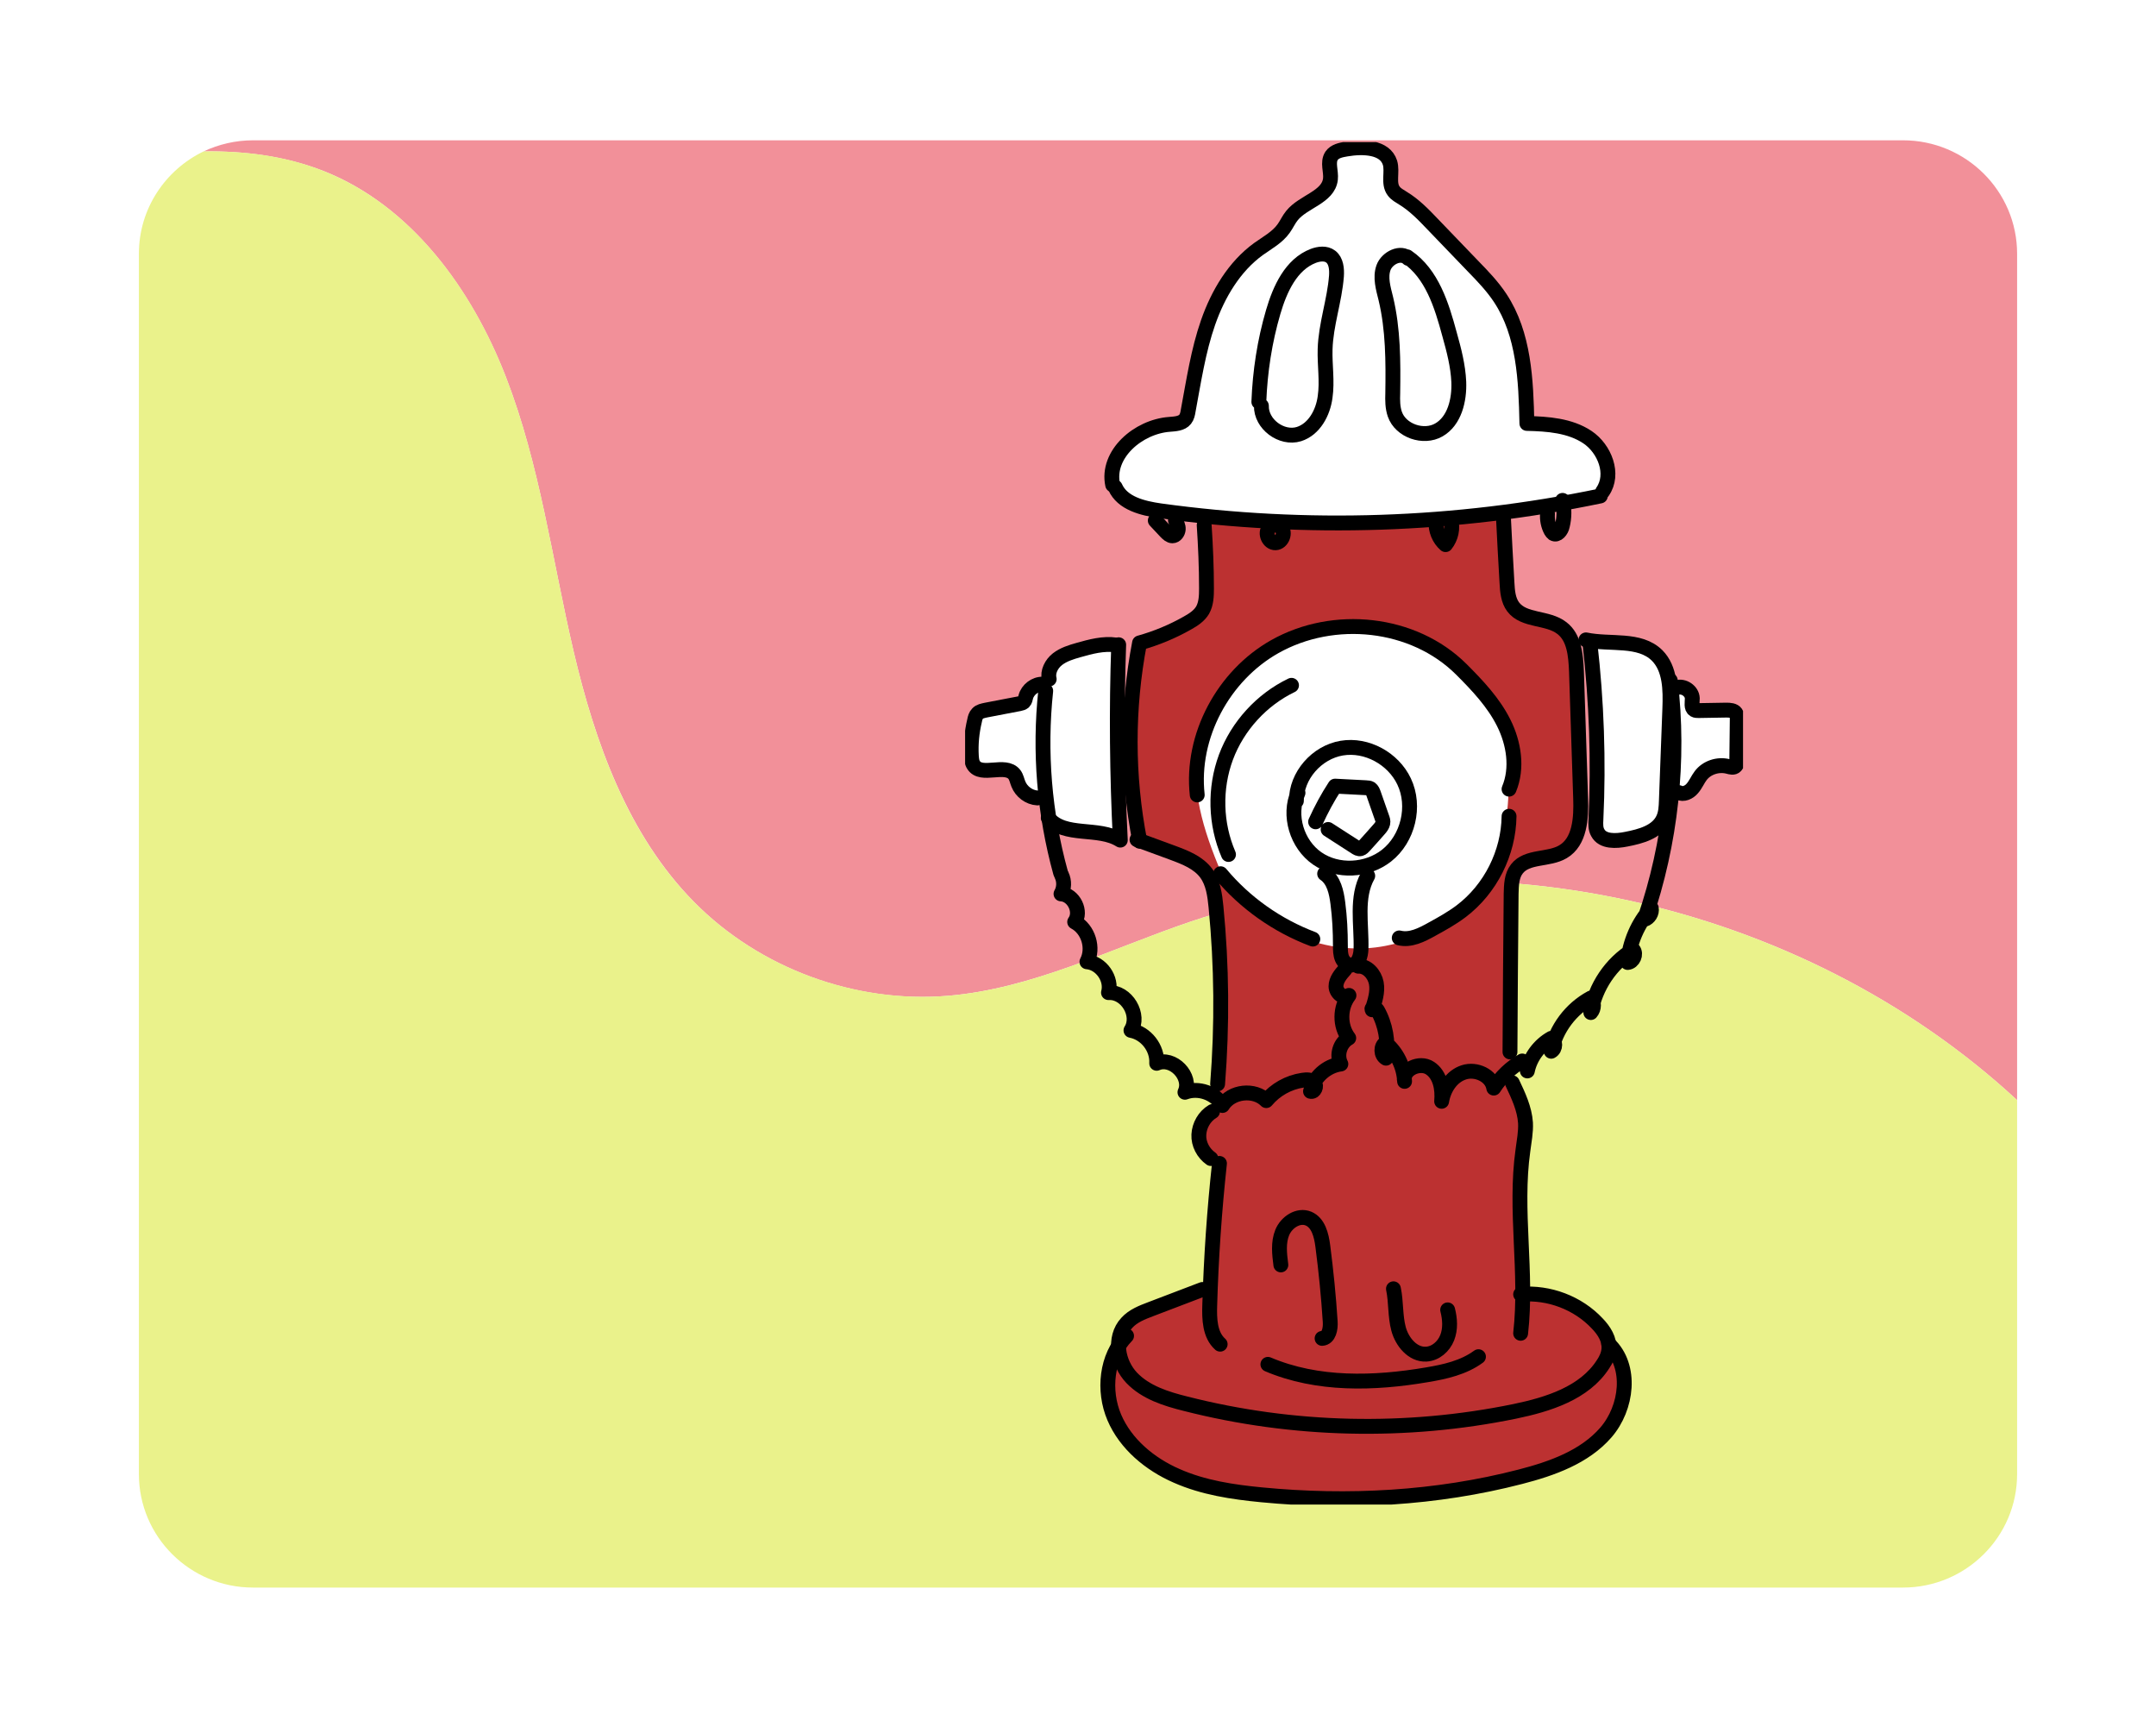 <svg width="683" height="547" viewBox="0 0 683 547" fill="none" xmlns="http://www.w3.org/2000/svg">
<g filter="url(#filter0_d)">
<path d="M376.988 287.946C351.653 296.557 327.063 309.15 300.331 311.373C270.897 313.873 240.626 302.668 219.948 281.742C198.897 260.444 188.465 231.091 181.666 202.109C174.866 173.033 171.048 143.217 160.243 115.346C149.438 87.567 130.344 61.177 102.494 50.158C90.385 45.435 77.532 43.769 64.492 43.954C69.242 41.732 74.551 40.435 80.14 40.435H602.86C622.793 40.435 639 56.547 639 76.363V344.429C570.446 281.001 465.846 257.852 376.988 287.946Z" fill="#F29099"/>
</g>
<g filter="url(#filter1_d)">
<path d="M64.492 43.954C77.532 43.769 90.385 45.343 102.494 50.158C130.344 61.177 149.531 87.567 160.243 115.346C171.048 143.125 174.866 173.033 181.666 202.109C188.465 231.184 198.897 260.537 219.948 281.742C240.626 302.668 270.897 313.78 300.331 311.373C327.063 309.15 351.559 296.557 376.988 287.946C465.846 257.852 570.446 281.001 639 344.429V462.86C639 482.676 622.793 498.788 602.86 498.788H80.14C60.207 498.788 44 482.676 44 462.86V76.363C44 62.103 52.383 49.787 64.492 43.954Z" fill="#EAF28B"/>
</g>
<g clip-path="url(#clip0)">
<path d="M358.133 215.646C358.5 211.976 359.087 208.086 361.436 205.151C365.913 199.426 374.94 199.426 379.71 193.994C384.847 188.123 382.719 179.168 382.059 171.388C381.838 168.893 382.205 165.663 384.627 164.783C385.434 164.489 386.389 164.563 387.269 164.563C398.425 165.296 409.506 164.563 420.662 165.296C438.055 166.471 454.935 166.251 472.622 163.241C474.016 163.021 475.778 164.122 476.438 165.37C476.658 165.81 476.658 166.324 476.658 166.764C476.732 171.976 476.805 177.113 476.952 182.324C477.025 185.26 477.099 188.416 478.787 190.838C482.236 195.903 490.236 195.315 494.786 199.426C498.382 202.655 499.042 208.086 499.409 212.931C500.437 226.656 501.097 240.234 501.464 253.959C501.538 256.748 501.611 259.61 500.51 262.179C498.162 267.978 491.41 270.253 485.539 272.308C483.777 272.969 481.869 273.703 480.695 275.244C479.374 277.005 479.3 279.354 479.3 281.483C479.227 298.217 479.154 314.951 479.08 331.685C479.08 334.328 479.08 336.97 479.521 339.539C480.108 343.135 481.575 346.511 482.383 350.035C484.364 358.769 481.282 367.356 481.649 376.164C482.016 386.219 482.383 396.274 482.676 406.256C482.676 407.137 482.75 408.091 483.41 408.751C484.071 409.412 485.025 409.412 485.979 409.485C501.244 410.219 514.528 424.458 514.234 439.725C514.087 445.523 512.106 451.468 507.776 455.285C505.354 457.34 502.418 458.734 499.483 459.909C467.485 473.193 431.817 476.79 397.47 472.019C384.627 470.184 371.344 466.954 361.656 458.294C351.969 449.633 347.345 434.22 354.317 423.284C359.675 414.917 370.023 411.32 379.637 409.045C380.517 408.825 381.471 408.605 382.132 407.944C382.792 407.21 382.866 406.183 382.939 405.228C383.893 393.925 384.921 382.622 385.875 371.319C386.022 369.778 386.095 368.09 385.361 366.695C384.407 364.861 382.279 364.053 381.031 362.365C378.169 358.402 381.912 353.337 384.26 349.08C387.636 342.842 386.609 335.208 386.756 328.383C386.902 319.502 386.902 310.621 386.756 301.74C386.682 297.116 385.948 292.492 385.361 287.868C384.847 284.198 384.334 280.455 382.205 277.446C379.05 273.042 373.619 271.721 368.848 269.959C362.684 267.757 360.629 266.803 359.601 260.344C357.106 245.739 356.519 230.692 358.133 215.646Z" fill="#BC3131"/>
<path d="M352.042 151.718C351.748 147.608 353.95 143.645 357.179 141.076C360.408 138.507 364.371 137.112 368.334 136.085C370.536 135.571 372.958 135.057 374.499 133.369C375.527 132.268 376.04 130.8 376.407 129.332C379.857 117.809 380.444 105.332 386.021 94.616C393.36 80.451 408.185 71.863 418.46 59.679C419.561 58.358 420.735 56.891 421.102 55.202C421.542 53.294 421.175 51.019 422.496 49.551C423.157 48.817 424.184 48.45 425.212 48.083C429.689 46.688 435.34 46.175 438.202 49.771C440.55 52.633 440.11 56.964 442.091 60.12C443.119 61.661 444.587 62.836 446.055 64.01C448.183 65.845 450.091 67.826 452.072 69.808C457.43 75.386 462.787 80.964 468.145 86.543C470.64 89.111 473.135 91.754 475.19 94.763C481.942 104.671 482.676 117.295 483.483 129.259C483.557 130.727 483.704 132.268 484.658 133.369C485.538 134.323 486.859 134.69 488.107 134.984C493.318 136.158 498.822 136.599 503.372 139.314C507.996 141.957 511.372 147.755 509.243 152.672C507.262 157.223 501.684 158.764 496.767 159.645C453.981 167.498 409.947 168.159 366.94 161.553C363.344 161.04 359.748 160.379 356.665 158.544C353.583 156.709 351.088 153.333 351.308 149.737" fill="white"/>
<path d="M387.783 278.546C382.279 265.702 377.142 251.83 379.417 238.032C380.224 233.041 382.059 228.27 384.481 223.866C392.994 208.747 409.947 198.912 427.267 198.691C444.587 198.471 461.687 207.572 471.374 221.958C473.282 224.747 474.897 227.756 475.925 230.912C477.172 234.582 477.539 238.546 477.759 242.436C478.273 251.83 477.686 261.445 474.31 270.253C468.219 286.18 452.733 297.996 435.78 300.051C418.827 302.107 401.14 294.4 390.792 280.822C389.691 279.427 388.664 277.886 387.93 276.271" fill="white"/>
<path d="M354.684 266.95C355.271 246.913 355.051 226.802 353.95 206.765C353.95 206.178 353.877 205.591 353.657 205.004C353.069 203.683 351.381 203.242 349.914 203.242C343.675 203.169 338.318 207.426 333.841 211.756C329.364 216.087 324.814 220.857 318.796 222.399C315.64 223.206 311.824 223.279 309.916 225.995C309.182 227.023 308.889 228.27 308.595 229.518C308.008 232.16 307.494 234.876 307.935 237.592C308.375 240.234 309.989 242.876 312.558 243.83C315.053 244.711 317.989 243.757 320.411 244.784C322.025 245.445 323.2 246.913 324.3 248.307C326.796 251.537 329.291 254.693 331.786 257.922C332.594 259.023 333.474 260.051 334.575 260.858C335.676 261.592 336.924 262.033 338.171 262.4C343.675 264.088 349.253 265.262 354.904 266.069" fill="white"/>
<path d="M503.372 203.536C506.161 222.105 507.115 240.894 506.088 259.61C506.014 261.225 506.014 263.133 507.188 264.234C508.143 265.115 509.61 265.189 510.931 265.262C514.161 265.335 517.463 265.409 520.545 264.455C523.628 263.574 526.563 261.519 527.738 258.509C528.839 255.794 528.618 252.124 531.187 250.656C532.141 250.142 533.242 250.069 534.269 249.702C538.306 248.307 540.361 242.509 544.617 242.583C546.012 242.583 547.553 243.317 548.727 242.583C549.681 241.995 549.975 240.674 550.122 239.5C550.415 237.445 550.709 235.39 551.002 233.335C551.516 229.665 551.516 224.894 548.14 223.426C546.159 222.545 543.883 223.279 541.682 223.646C539.553 224.013 536.838 223.573 535.957 221.591C535.59 220.637 535.664 219.536 535.077 218.729C534.049 217.408 531.701 217.995 530.453 216.894C529.793 216.233 529.572 215.279 529.352 214.398C528.031 209.628 523.628 206.105 518.857 204.563C514.087 203.022 509.023 202.949 504.033 202.949" fill="white"/>
<path d="M352.482 153.553C350.427 143.865 360.555 135.131 370.463 134.397C372.224 134.25 374.353 134.176 375.453 132.782C376.04 132.048 376.261 131.02 376.407 130.066C378.169 120.672 379.563 111.13 382.719 102.102C385.875 93.075 391.012 84.414 398.718 78.836C401.507 76.854 404.663 75.166 406.644 72.377C407.598 71.056 408.259 69.514 409.286 68.267C412.882 63.79 420.808 62.468 421.469 56.744C421.762 54.248 420.441 51.459 421.836 49.331C422.863 47.863 424.771 47.496 426.533 47.202C431.744 46.321 438.716 46.468 440.33 51.532C441.211 54.468 439.67 58.065 441.504 60.487C442.238 61.514 443.413 62.102 444.44 62.762C447.963 64.891 450.898 67.9 453.761 70.909C458.091 75.386 462.347 79.863 466.677 84.341C469.76 87.496 472.842 90.726 475.264 94.396C482.823 105.846 483.41 120.378 483.704 134.103C490.309 134.25 497.354 134.764 502.858 138.433C508.363 142.103 511.518 150.177 507.702 155.682" stroke="black" stroke-width="4.708" stroke-miterlimit="10" stroke-linecap="round" stroke-linejoin="round"/>
<path d="M353.29 154.287C355.565 159.425 361.95 160.966 367.527 161.773C413.836 168.159 461.173 166.618 506.968 157.076" stroke="black" stroke-width="4.708" stroke-miterlimit="10" stroke-linecap="round" stroke-linejoin="round"/>
<path d="M398.791 127.277C399.158 117.662 400.626 108.048 403.342 98.8C405.47 91.533 408.993 83.753 416.038 81.038C417.799 80.377 420.001 80.084 421.542 81.258C423.304 82.579 423.524 85.221 423.377 87.423C422.79 95.203 420.001 102.763 419.781 110.616C419.634 115.681 420.515 120.745 419.781 125.736C419.12 130.727 416.332 135.938 411.488 137.479C405.984 139.167 399.452 134.323 399.599 128.525" stroke="black" stroke-width="4.708" stroke-miterlimit="10" stroke-linecap="round" stroke-linejoin="round"/>
<path d="M446.128 81.845C443.779 79.496 439.376 81.698 438.275 84.781C437.174 87.864 438.202 91.313 439.009 94.543C441.358 104.304 441.358 114.506 441.211 124.562C441.137 126.764 441.137 129.039 441.871 131.167C443.706 136.452 450.972 138.947 455.815 136.158C460.806 133.296 462.347 126.69 462.127 120.965C461.907 115.828 460.586 110.837 459.191 105.846C456.696 96.598 453.614 86.689 445.761 81.331" stroke="black" stroke-width="4.708" stroke-miterlimit="10" stroke-linecap="round" stroke-linejoin="round"/>
<path d="M361.069 266.436C357.032 245.739 357.032 224.307 360.996 203.609C366.28 202.141 371.417 200.013 376.187 197.297C378.022 196.27 379.857 195.095 380.958 193.26C382.132 191.205 382.205 188.71 382.205 186.361C382.205 179.682 381.912 173.003 381.471 166.324" stroke="black" stroke-width="4.708" stroke-miterlimit="10" stroke-linecap="round" stroke-linejoin="round"/>
<path d="M476.218 162.727C476.585 169.994 476.952 177.26 477.392 184.526C477.539 187.242 477.759 190.104 479.374 192.233C482.823 196.783 490.309 195.389 494.785 198.912C498.749 201.921 499.189 207.572 499.409 212.563C499.849 225.995 500.29 239.426 500.73 252.858C500.95 259.097 500.51 266.583 495.152 269.739C490.602 272.455 483.777 270.987 480.548 275.17C478.86 277.299 478.786 280.235 478.713 283.024C478.566 299.758 478.419 316.419 478.346 333.153" stroke="black" stroke-width="4.708" stroke-miterlimit="10" stroke-linecap="round" stroke-linejoin="round"/>
<path d="M360.188 265.922C364.005 267.317 367.747 268.712 371.564 270.106C375.527 271.574 379.637 273.189 382.132 276.565C384.334 279.574 384.847 283.464 385.214 287.207C387.049 305.85 387.196 324.639 385.728 343.282" stroke="black" stroke-width="4.708" stroke-miterlimit="10" stroke-linecap="round" stroke-linejoin="round"/>
<path d="M479.08 342.915C480.988 346.952 482.97 351.135 483.263 355.613C483.41 358.475 482.823 361.411 482.456 364.273C479.741 383.43 483.924 403.026 481.722 422.256" stroke="black" stroke-width="4.708" stroke-miterlimit="10" stroke-linecap="round" stroke-linejoin="round"/>
<path d="M386.535 425.706C383.233 422.77 383.086 417.706 383.233 413.302C383.673 398.329 384.701 383.356 386.315 368.457" stroke="black" stroke-width="4.708" stroke-miterlimit="10" stroke-linecap="round" stroke-linejoin="round"/>
<path d="M383.6 366.916C381.178 365.227 379.637 362.292 379.783 359.356C379.93 356.42 381.545 353.557 384.113 352.016" stroke="black" stroke-width="4.708" stroke-miterlimit="10" stroke-linecap="round" stroke-linejoin="round"/>
<path d="M401.654 432.091C417.359 438.77 435.266 438.257 452.073 435.394C457.797 434.44 463.668 433.119 468.365 429.669" stroke="black" stroke-width="4.708" stroke-miterlimit="10" stroke-linecap="round" stroke-linejoin="round"/>
<path d="M405.763 400.604C405.323 397.155 404.883 393.558 406.204 390.329C407.525 387.099 411.268 384.604 414.497 385.925C417.653 387.246 418.607 391.21 419.047 394.586C420.075 402.513 420.882 410.513 421.396 418.586C421.542 420.788 421.029 423.724 418.827 423.871" stroke="black" stroke-width="4.708" stroke-miterlimit="10" stroke-linecap="round" stroke-linejoin="round"/>
<path d="M441.431 408.164C442.312 412.348 441.945 416.752 443.046 420.862C444.146 424.972 447.522 429.082 451.779 428.862C454.788 428.715 457.357 426.44 458.458 423.651C459.558 420.862 459.338 417.706 458.604 414.843" stroke="black" stroke-width="4.708" stroke-miterlimit="10" stroke-linecap="round" stroke-linejoin="round"/>
<path d="M416.772 260.271C418.533 256.381 420.588 252.564 422.937 248.968C426.239 249.115 429.468 249.335 432.771 249.482C433.285 249.482 433.798 249.555 434.165 249.775C434.679 250.142 434.899 250.729 435.12 251.317C436 253.812 436.881 256.381 437.762 258.876C437.982 259.464 438.202 260.051 438.055 260.711C437.908 261.372 437.468 261.959 437.028 262.473C435.413 264.308 433.798 266.143 432.184 267.904C431.817 268.271 431.523 268.638 431.01 268.785C430.423 268.932 429.835 268.565 429.395 268.271C426.533 266.436 423.671 264.601 420.735 262.693" stroke="black" stroke-width="4.708" stroke-miterlimit="10" stroke-linecap="round" stroke-linejoin="round"/>
<path d="M410.681 253.665C410.607 245.665 417.139 238.252 425.065 236.931C432.991 235.61 441.358 240.234 444.807 247.5C448.55 255.353 446.055 265.629 439.229 270.987C433.065 275.831 423.744 276.345 417.286 271.868C410.827 267.39 408.039 258.216 411.194 251.096" stroke="black" stroke-width="4.708" stroke-miterlimit="10" stroke-linecap="round" stroke-linejoin="round"/>
<path d="M389.177 270.62C384.994 260.932 384.701 249.702 388.37 239.794C392.04 229.958 399.672 221.591 409.139 217.041" stroke="black" stroke-width="4.708" stroke-miterlimit="10" stroke-linecap="round" stroke-linejoin="round"/>
<path d="M379.27 251.757C377.215 233.114 387.563 213.958 403.855 204.783C422.496 194.288 447.743 196.857 462.934 211.976C468.072 217.114 473.136 222.472 476.365 228.931C479.594 235.39 480.841 243.243 478.053 249.922" stroke="black" stroke-width="4.708" stroke-miterlimit="10" stroke-linecap="round" stroke-linejoin="round"/>
<path d="M443.266 297.042C446.788 297.923 450.385 296.088 453.54 294.327C456.77 292.565 459.925 290.804 462.861 288.602C472.181 281.556 477.906 270.106 478.053 258.509" stroke="black" stroke-width="4.708" stroke-miterlimit="10" stroke-linecap="round" stroke-linejoin="round"/>
<path d="M386.682 276.712C394.388 285.96 404.589 293.152 415.891 297.409" stroke="black" stroke-width="4.708" stroke-miterlimit="10" stroke-linecap="round" stroke-linejoin="round"/>
<path d="M419.634 276.712C422.57 278.693 423.377 282.583 423.817 286.033C424.405 290.51 424.625 295.061 424.625 299.538C424.625 300.859 424.625 302.254 425.138 303.501C425.652 304.749 426.9 305.777 428.221 305.63C430.349 305.41 431.083 302.694 431.156 300.565C431.377 292.712 429.468 284.198 433.285 277.372" stroke="black" stroke-width="4.708" stroke-miterlimit="10" stroke-linecap="round" stroke-linejoin="round"/>
<path d="M426.092 307.024C424.698 308.565 423.23 310.327 423.23 312.382C423.23 314.437 425.652 316.492 427.34 315.245C424.404 319.061 424.331 324.933 427.267 328.749C424.478 330.291 423.304 334.181 424.771 336.97C420.221 337.557 416.258 341.153 415.157 345.63C416.405 345.997 417.286 343.942 416.405 342.915C415.524 341.887 413.983 341.887 412.662 342.107C408.185 342.768 404.002 345.117 401.14 348.566C397.397 344.75 390.058 345.557 387.269 350.108C384.994 346.144 379.637 344.309 375.38 345.924C377.728 340.933 371.49 334.474 366.426 336.75C366.72 331.905 363.05 327.208 358.28 326.327C361.362 321.483 356.886 313.997 351.161 314.364C352.335 309.96 348.813 304.969 344.336 304.602C346.611 300.272 344.776 294.253 340.446 291.978C342.795 288.749 340.153 283.317 336.116 283.097C337.144 281.336 337.217 279.06 336.336 277.225" stroke="black" stroke-width="4.708" stroke-miterlimit="10" stroke-linecap="round" stroke-linejoin="round"/>
<path d="M335.97 276.345C330.832 257.702 329.218 238.032 331.273 218.802" stroke="black" stroke-width="4.708" stroke-miterlimit="10" stroke-linecap="round" stroke-linejoin="round"/>
<path d="M354.39 204.196C353.657 224.82 353.877 245.445 354.904 266.069C348.005 261.665 337.217 265.335 332.08 259.023" stroke="black" stroke-width="4.708" stroke-miterlimit="10" stroke-linecap="round" stroke-linejoin="round"/>
<path d="M353.51 204.27C349.547 203.682 345.51 204.783 341.621 205.884C339.272 206.545 336.924 207.279 335.015 208.747C333.107 210.215 331.786 212.784 332.373 215.059" stroke="black" stroke-width="4.708" stroke-miterlimit="10" stroke-linecap="round" stroke-linejoin="round"/>
<path d="M330.319 216.674C327.897 216.6 325.548 218.435 324.961 220.71C324.814 221.298 324.741 221.885 324.301 222.325C323.934 222.619 323.493 222.766 323.053 222.839C319.457 223.499 315.934 224.233 312.338 224.894C311.384 225.114 310.356 225.261 309.696 225.995C309.109 226.582 308.889 227.389 308.742 228.197C307.861 231.867 307.494 235.61 307.714 239.426C307.788 240.381 307.861 241.408 308.375 242.216C310.797 246.252 318.503 241.555 321.365 245.298C322.025 246.179 322.172 247.28 322.613 248.307C323.567 250.729 325.989 252.564 328.631 252.711" stroke="black" stroke-width="4.708" stroke-miterlimit="10" stroke-linecap="round" stroke-linejoin="round"/>
<path d="M503.666 203.609C505.794 222.178 506.455 240.894 505.574 259.537C505.501 260.932 505.427 262.473 506.161 263.721C507.702 266.656 511.959 266.436 515.188 265.776C519.738 264.895 525.022 263.5 526.93 259.243C527.738 257.482 527.811 255.574 527.885 253.665C528.252 243.904 528.618 234.142 528.985 224.38C529.206 218.435 529.132 211.756 524.949 207.573C519.371 202.068 510.124 204.27 502.418 202.655" stroke="black" stroke-width="4.708" stroke-miterlimit="10" stroke-linecap="round" stroke-linejoin="round"/>
<path d="M531.187 217.774C533.389 217.04 536.031 218.875 536.104 221.151C536.104 222.472 535.664 224.16 536.765 224.82C537.132 225.041 537.645 225.041 538.086 225.041C541.021 224.967 543.957 224.967 546.893 224.894C547.993 224.894 549.314 224.967 549.902 225.848C550.342 226.435 550.342 227.169 550.342 227.903C550.268 232.38 550.268 236.784 550.195 241.261C550.195 241.702 550.195 242.289 549.828 242.582C549.241 243.243 548.214 242.949 547.406 242.729C544.251 241.922 540.654 243.096 538.746 245.665C537.792 246.913 537.205 248.454 536.104 249.702C535.077 250.95 533.242 251.757 531.848 251.023" stroke="black" stroke-width="4.708" stroke-miterlimit="10" stroke-linecap="round" stroke-linejoin="round"/>
<path d="M430.276 305.997C433.138 305.85 435.487 308.566 436 311.355C436.514 314.144 435.56 317.08 434.679 319.795C434.239 318.988 435.927 319.135 436.367 319.942C438.936 324.493 439.89 329.924 439.083 335.135C437.395 334.181 437.321 331.318 438.936 330.291C442.532 333.3 444.734 337.777 444.954 342.475C444.073 338.658 449.798 336.089 453.027 338.291C456.256 340.419 457.063 344.897 456.696 348.787C457.357 344.75 459.852 340.86 463.742 339.612C467.558 338.364 472.549 340.566 473.209 344.603C475.484 341.08 478.567 338.071 482.236 336.016C483.263 336.676 483.924 337.924 483.851 339.172C484.731 334.841 487.667 330.951 491.483 328.823C492.878 329.704 492.878 332.126 491.41 332.933C492.878 325.814 497.648 319.502 504.033 316.052C505.06 317.373 505.06 319.428 503.959 320.676C505.354 312.529 510.344 305.116 517.39 300.786C518.491 302.18 517.39 304.676 515.629 304.822C516.216 298.51 518.858 292.345 523.114 287.648C523.408 289.116 522.38 290.73 520.986 291.171C529.279 266.95 532.141 240.894 529.132 215.499" stroke="black" stroke-width="4.708" stroke-miterlimit="10" stroke-linecap="round" stroke-linejoin="round"/>
<path d="M365.986 164.856C367.087 166.03 368.188 167.205 369.362 168.452C369.949 169.04 370.61 169.7 371.417 169.7C372.444 169.7 373.178 168.599 373.252 167.645C373.325 166.618 372.811 165.663 372.371 164.783" stroke="black" stroke-width="4.708" stroke-miterlimit="10" stroke-linecap="round" stroke-linejoin="round"/>
<path d="M402.021 167.278C400.553 168.819 401.947 171.976 404.075 171.902C406.204 171.829 407.378 168.599 405.837 167.131" stroke="black" stroke-width="4.708" stroke-miterlimit="10" stroke-linecap="round" stroke-linejoin="round"/>
<path d="M454.935 165.15C454.715 167.865 455.889 170.728 457.944 172.489C459.705 170.287 460.366 167.278 459.558 164.562" stroke="black" stroke-width="4.708" stroke-miterlimit="10" stroke-linecap="round" stroke-linejoin="round"/>
<path d="M490.235 162.728C490.089 164.563 490.456 166.471 491.336 168.086C491.556 168.453 491.777 168.746 492.07 168.966C493.318 169.7 494.639 168.012 494.932 166.544C495.593 163.902 495.593 161.113 495.006 158.471" stroke="black" stroke-width="4.708" stroke-miterlimit="10" stroke-linecap="round" stroke-linejoin="round"/>
<path d="M380.884 408.384C375.453 410.439 369.949 412.568 364.518 414.623C361.803 415.651 358.941 416.752 356.959 418.953C352.556 423.651 354.097 431.724 358.5 436.348C362.904 440.972 369.362 443.027 375.6 444.569C409.58 453.229 445.468 454.037 479.814 446.991C490.456 444.789 501.978 441.192 507.849 432.018C508.803 430.623 509.537 429.009 509.684 427.321C509.977 424.238 508.143 421.376 506.014 419.174C499.923 412.641 490.676 409.118 481.722 409.926" stroke="black" stroke-width="4.708" stroke-miterlimit="10" stroke-linecap="round" stroke-linejoin="round"/>
<path d="M356.886 423.064C350.427 429.669 349.4 440.458 352.996 448.899C356.592 457.34 364.298 463.725 372.738 467.395C381.178 471.138 390.498 472.533 399.672 473.413C427.047 476.056 455.008 474.588 481.649 467.688C491.63 465.12 501.978 461.45 508.73 453.67C515.482 445.89 517.096 432.752 509.61 425.632" stroke="black" stroke-width="4.708" stroke-miterlimit="10" stroke-linecap="round" stroke-linejoin="round"/>
</g>
<defs>
<filter id="filter0_d" x="20.492" y="0.435" width="662.508" height="391.994" filterUnits="userSpaceOnUse" color-interpolation-filters="sRGB">
<feFlood flood-opacity="0" result="BackgroundImageFix"/>
<feColorMatrix in="SourceAlpha" type="matrix" values="0 0 0 0 0 0 0 0 0 0 0 0 0 0 0 0 0 0 127 0"/>
<feOffset dy="4"/>
<feGaussianBlur stdDeviation="22"/>
<feColorMatrix type="matrix" values="0 0 0 0 0 0 0 0 0 0 0 0 0 0 0 0 0 0 0.1 0"/>
<feBlend mode="normal" in2="BackgroundImageFix" result="effect1_dropShadow"/>
<feBlend mode="normal" in="SourceGraphic" in2="effect1_dropShadow" result="shape"/>
</filter>
<filter id="filter1_d" x="0" y="3.939" width="683" height="542.848" filterUnits="userSpaceOnUse" color-interpolation-filters="sRGB">
<feFlood flood-opacity="0" result="BackgroundImageFix"/>
<feColorMatrix in="SourceAlpha" type="matrix" values="0 0 0 0 0 0 0 0 0 0 0 0 0 0 0 0 0 0 127 0"/>
<feOffset dy="4"/>
<feGaussianBlur stdDeviation="22"/>
<feColorMatrix type="matrix" values="0 0 0 0 0 0 0 0 0 0 0 0 0 0 0 0 0 0 0.1 0"/>
<feBlend mode="normal" in2="BackgroundImageFix" result="effect1_dropShadow"/>
<feBlend mode="normal" in="SourceGraphic" in2="effect1_dropShadow" result="shape"/>
</filter>
<clipPath id="clip0">
<rect width="246.444" height="431.496" fill="white" transform="translate(305.733 45)"/>
</clipPath>
</defs>
</svg>
